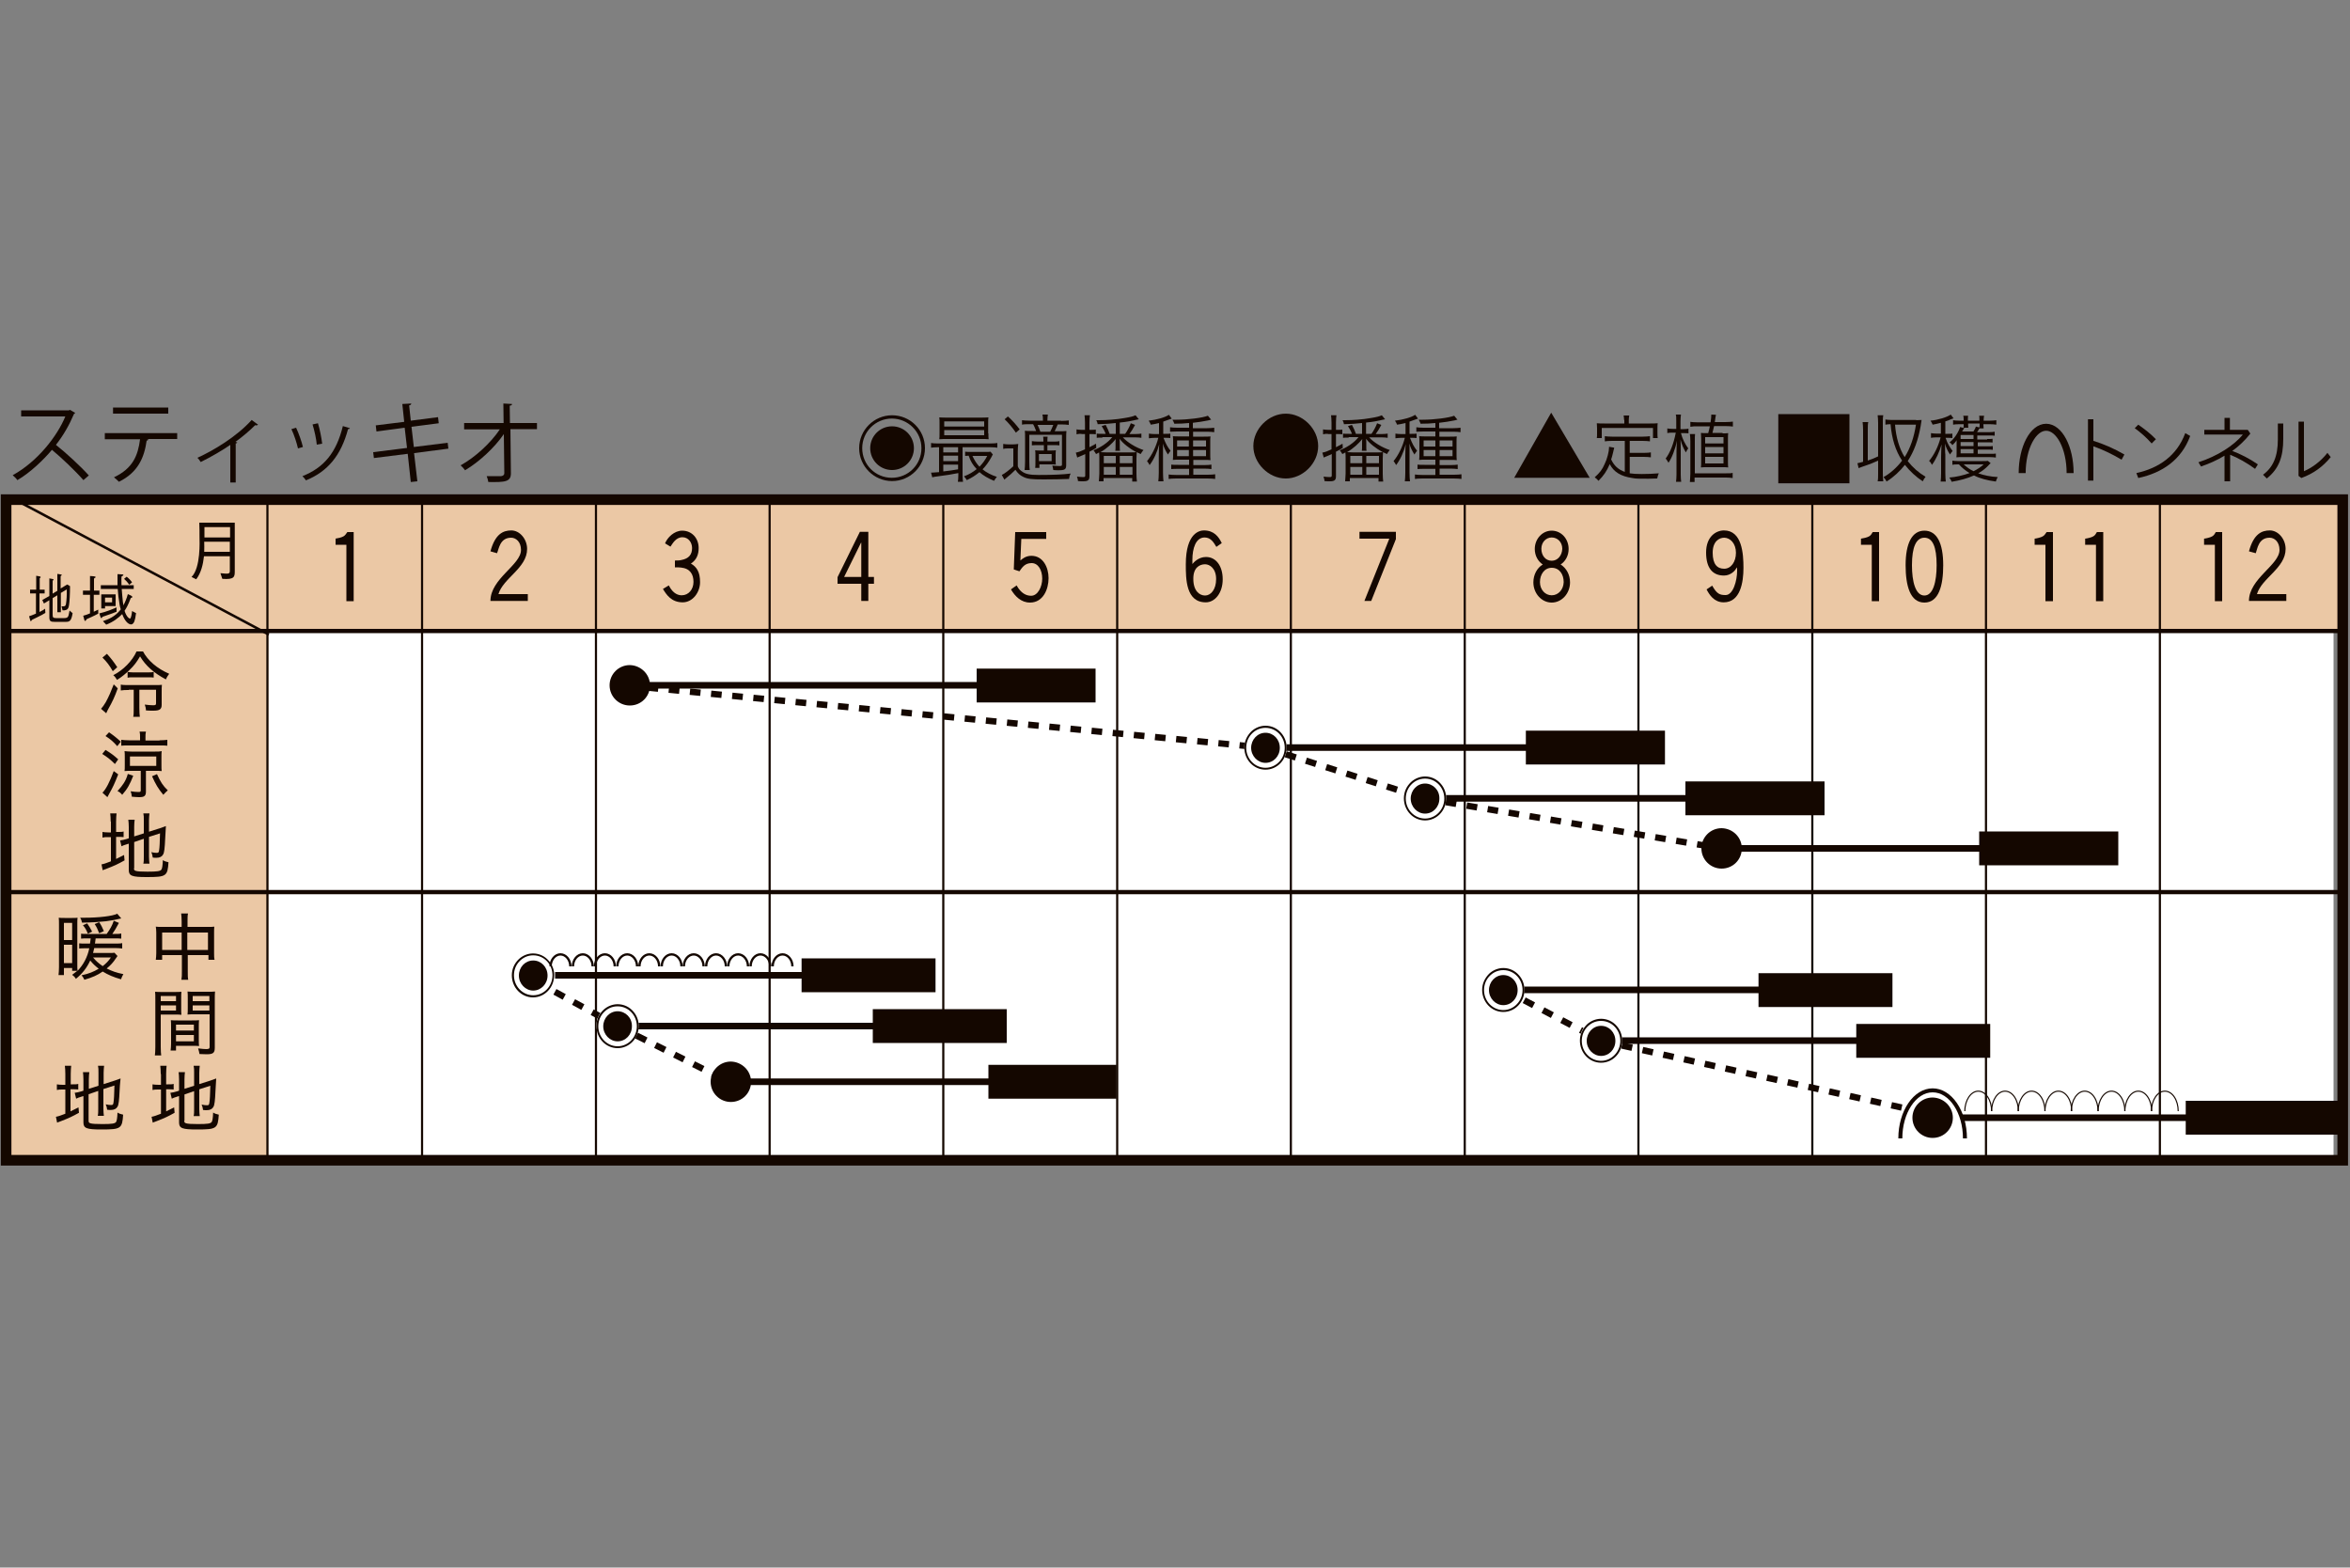 <?xml version="1.0" encoding="utf-8"?>
<!-- Generator: Adobe Illustrator 25.2.3, SVG Export Plug-In . SVG Version: 6.00 Build 0)  -->
<svg version="1.1" id="cal" xmlns="http://www.w3.org/2000/svg" xmlns:xlink="http://www.w3.org/1999/xlink" x="0px" y="0px"
	 viewBox="0 0 1000 667" style="enable-background:new 0 0 1000 667;" xml:space="preserve">
<rect x="0" y="0" width="1000" height="667" fill="#808080" stroke="none"/>
<style type="text/css">
	.st0{fill:#140700;}
	.st1{fill:#FFFFFF;}
	.st2{fill:none;stroke:#140700;stroke-width:2.712;stroke-dasharray:4.519,4.519;}
	.st3{fill:#EBC8A5;}
	.st4{fill:none;stroke:#140700;stroke-width:1.808;}
	.st5{fill:none;stroke:#140700;stroke-width:0.915;}
	.st6{fill:none;stroke:#140700;stroke-width:1.08;}
	.st7{fill:none;stroke:#140700;stroke-width:2.974;}
	.st8{fill:none;stroke:#140700;stroke-width:0.469;}
	.st9{fill:none;stroke:#140700;stroke-width:4.519;stroke-miterlimit:10;}
	.st10{fill:none;stroke:#140700;stroke-width:0.98;}
</style>
<symbol  id="収穫" viewBox="-6.5 -2.3 17.4 4">
	<rect x="-6.5" y="-2.3" class="st0" width="17.4" height="4"/>
</symbol>
<symbol  id="定植" viewBox="-2.4 -2.2 5.1 4.4">
	<g>
		<path class="st0" d="M0.1,2.2l2.6-4.4h-5.1L0.1,2.2z"/>
	</g>
</symbol>
<symbol  id="播種" viewBox="-1.7 -1.7 3.4 3.4">
	<path class="st0" d="M1.7,0c0-0.9-0.8-1.7-1.7-1.7S-1.7-0.9-1.7,0c0,0.9,0.8,1.7,1.7,1.7S1.7,0.9,1.7,0z"/>
</symbol>
<g id="レイヤー_2_1_">
</g>
<g id="ガイド">
</g>
<g>
	<rect x="6.4" y="212.6" class="st1" width="986.6" height="281.1"/>
</g>
<line class="st2" x1="266.6" y1="291.7" x2="538.5" y2="318.2"/>
<line class="st2" x1="538.5" y1="318.2" x2="606.3" y2="339.8"/>
<line class="st2" x1="606.3" y1="339.8" x2="732.6" y2="361"/>
<line class="st2" x1="228.2" y1="417.7" x2="262.8" y2="436.6"/>
<line class="st2" x1="262.8" y1="436.6" x2="311" y2="460.8"/>
<line class="st2" x1="640.6" y1="421.4" x2="681.3" y2="442.9"/>
<line class="st2" x1="681.3" y1="442.9" x2="822.4" y2="474.2"/>
<rect x="2.6" y="212.6" class="st3" width="111.6" height="281.1"/>
<rect x="6.4" y="212.6" class="st3" width="988.7" height="56"/>
<line class="st4" x1="1.9" y1="268.5" x2="996.9" y2="268.5"/>
<line class="st5" x1="113.8" y1="212.6" x2="113.8" y2="493.6"/>
<line class="st5" x1="179.6" y1="212.6" x2="179.6" y2="493.6"/>
<line class="st5" x1="253.6" y1="212.6" x2="253.6" y2="493.6"/>
<line class="st5" x1="327.5" y1="212.6" x2="327.5" y2="493.6"/>
<line class="st5" x1="401.4" y1="212.6" x2="401.4" y2="493.7"/>
<line class="st5" x1="475.4" y1="212.6" x2="475.4" y2="493.6"/>
<line class="st5" x1="549.3" y1="212.6" x2="549.3" y2="493.6"/>
<line class="st5" x1="623.3" y1="212.6" x2="623.3" y2="493.6"/>
<line class="st5" x1="697.2" y1="212.6" x2="697.2" y2="493.6"/>
<line class="st5" x1="771.2" y1="212.6" x2="771.2" y2="493.6"/>
<line class="st5" x1="845.1" y1="212.6" x2="845.1" y2="493.6"/>
<line class="st5" x1="919.1" y1="212.6" x2="919.1" y2="493.6"/>
<path class="st0" d="M15.4,252.5h-2.6v-1.6h2.6V245c0,0,0.7,0.1,1.2,0.2c0.4,0.1,0.7,0.1,0.7,0.4c0,0.3-0.4,0.3-0.4,0.5v4.8H19v1.6
	h-2.2v7.9c1.1-0.5,1.9-1,2.4-1.4l0.1,1.8c-1.5,1-5.3,2.7-5.6,2.9c-0.3,0.2-0.3,0.5-0.5,0.6c-0.2,0.1-0.3-0.1-0.4-0.6
	c-0.2-0.5-0.4-1.5-0.4-1.5c0.5-0.1,1.7-0.6,2.9-1.1V252.5z M18.7,256.8l-0.7-1.5l3-1.7v-7.5c0,0,0.8,0.2,1.1,0.2
	c0.3,0.1,0.7,0.1,0.7,0.4c0,0.2-0.4,0.2-0.4,0.5v5.4l2-1.2v-7.2c0,0,0.9,0.1,1.3,0.2c0.4,0.1,0.6,0.1,0.6,0.3c0,0.2-0.5,0.2-0.5,0.6
	v5.1l2.8-1.7l1.2,0.7c0,3.3-0.2,6.7-0.4,7.9c-0.2,1-0.2,2.6-2.8,2.4l-0.4-1.7c1.1,0,1.7,0.2,1.9-1.2c0.2-1.4,0.4-3.5,0.3-6l-2.5,1.5
	v8.2h-1.5v-7.2l-2,1.2v6.9c0,1.2,0.1,1.6,1.4,1.6h3.6c1.9,0,1.7-1,2.2-3.2l1.3,1.1c-0.5,3-1.1,3.7-2.7,3.7h-5.1
	c-1.4,0-2.1-0.2-2.1-1.9v-7.3L18.7,256.8z"/>
<path class="st0" d="M47.7,254.3v2h-3v-2H47.7z M43.1,252.8v6.1h1.6v-1h4.5v-5H43.1z M56.2,260c-0.1,1-0.4,3.2-0.9,3.2
	c-0.4,0-1.5-0.8-2.3-3.3c1.7-2.5,2.3-4.7,2.6-5.3c0.2-0.4,0.7-0.2,0.7-0.5c0.1-0.3-0.3-0.5-0.6-0.7l-1.3-0.6
	c-0.5,1.9-1.2,3.5-1.9,4.8h0c0-0.4-0.1-1-0.2-1.4c-0.2-2-0.4-3.9-0.5-5.6h5.1v-1.6h-5.2c-0.1-2,0-3.4,0-3.5c0-0.4,0.8-0.5,0.8-0.8
	c0-0.3-0.3-0.3-0.7-0.3l-1.8-0.1c0,0.6,0,2.4,0,4.7h-7.1v1.6h7.2c0.1,2,0.4,4.4,0.8,6.7c0.1,0.7,0.3,1.4,0.5,2
	c-2.5,3.2-5.3,4.2-7.6,5l1.4,1.5c3.1-1.2,5.2-2.9,6.8-4.5c1.1,3,2.6,4.4,3.8,4.4c0.8,0,1.3-1,1.4-1.4c0.2-0.5,0.5-1.7,0.7-3.4
	L56.2,260z M40,246.4c0-0.6,0.7-0.5,0.7-0.8c0-0.3-0.4-0.3-0.9-0.4l-1.5-0.1v6.2h-3v1.8h3v7.9c-1,0.4-2,0.8-2.9,1
	c0.2,0.4,0.3,1.2,0.4,1.5c0.1,0.3,0.2,0.8,0.5,0.7c0.4-0.1,0.2-0.5,0.7-0.8c0.5-0.2,3.2-1.4,4.8-2.3v-1.7l-1.9,0.9v-7.2h2.4v-1.8H40
	V246.4z M49.5,258.5c-1.6,0.7-4.2,1.8-7.2,2.5l0.3,1.1c0.1,0.3,0.3,1,0.6,0.9c0.3-0.1,0.1-0.4,0.6-0.6c0.4-0.2,3.7-1.2,5.8-2.1
	V258.5z M52.8,246.3c0.9,0.8,1.6,1.6,2.2,2.5l1.2-1c-0.6-0.9-1.5-1.8-2.3-2.4L52.8,246.3z"/>
<path class="st0" d="M97.8,228.7H87v-4.4h10.9V228.7z M97.8,236.7v6.2c0,1.4-0.6,1.3-4,1l0.8,2.4c5.2,0.4,5.3-0.9,5.3-3.3v-20.6
	H84.8c0.1,1.1,0.1,5.2,0.1,6.5c0,1,0.6,12.7-3.4,16.6l2,1c2.1-2.8,2.9-6.3,3.3-9.8H97.8z M86.9,234.8c0.1-1.3,0-3,0-4.3h10.9v4.3
	H86.9z"/>
<line class="st6" x1="6.4" y1="212.6" x2="114.4" y2="270"/>
<path class="st0" d="M142.7,229.2c0.8-0.1,2.7-0.5,3.5-1c0.7-0.4,1.1-1.1,1.6-1.8h2.7v29.4h-3.1v-24h-4.6V229.2z"/>
<path class="st0" d="M208.7,234.6c2-7.4,5.4-8.9,8.9-8.9c3.5,0,6.7,3.6,6.7,7.9c0,8.1-10.2,12.4-12.2,19.2h12.5v2.9h-15.9
	c0-9.5,13-15.3,13-21.7c0-3.4-2.1-5.2-4.2-5.2c-4.8,0-5.2,4.8-6,6.6L208.7,234.6z"/>
<path class="st0" d="M283,231.2c1-2.5,3.9-5.4,7.3-5.4c4.1,0,7,3.2,7,7.4c0,2.6-0.8,5-3.3,6.6c2.4,1.4,3.9,3.5,3.9,7.9
	c0,4.3-3.1,8.6-7.4,8.6c-4.9,0-7-3.4-8.4-5.7l2.5-1.5c1.9,3.8,4.3,4.2,5.5,4.2c2.9,0,5-2.5,5-5.7c0-3.2-1.4-5.7-5.3-6.1
	c-0.8-0.1-1.6-0.1-2.6-0.1v-2.9c1,0,1.9,0,2.7-0.2c3.2-0.6,4.6-2.3,4.6-5.1c0-2.4-1.6-4.6-4.1-4.6c-2.8,0-4.2,2.7-5.1,4L283,231.2z"
	/>
<path class="st0" d="M359.2,245.5l7.2-14.6h0.1v14.6H359.2z M356.3,248.4h10.2v7.3h3v-7.3h2.4v-2.9h-2.4v-19.2h-3.6l-9.5,19.3V248.4
	z"/>
<path class="st0" d="M432,226.4h13.2v2.9h-10.6l-0.4,9.2c0.8-0.7,2.3-2,4.7-2c5,0,7.3,5,7.3,9.5c0,4.7-2.3,10.4-7.9,10.4
	c-3.8,0-6.4-2.7-8.1-5.6l2.4-1.7c1.9,3.4,4.1,4.4,6.2,4.4c2.8,0,4.7-3.8,4.7-7.3c0-3.6-1.7-6.6-4.5-6.6c-2.9,0-4,1.8-5.2,3.5
	l-2.4-0.8L432,226.4z"/>
<path class="st0" d="M512.8,240.1c2,0,4.7,1.8,4.7,6.3c0,4.5-2.3,7-4.7,7c-2.4,0-5-2-5-7C507.7,241.6,510.4,240.1,512.8,240.1z
	 M519.9,231.1c-1.3-2.7-3.3-5.4-7.6-5.4c-1.6,0-7.7,0.8-7.7,14.4c0,6.2,0,16.2,8.5,16.2c3.9,0,7.2-4,7.2-9.8c0-5.6-2.8-9.5-7.1-9.5
	c-3.3,0-5.3,2.4-5.8,3v-1.8c0-4.8,1.4-9.5,5.2-9.5c2.7,0,3.9,2.2,5,4L519.9,231.1z"/>
<path class="st0" d="M594,229.4l-10.5,26.3h-2.9l10.6-26.5h-12.7v-2.9H594V229.4z"/>
<path class="st0" d="M660.3,253.3c-2.8,0-5-2.4-5-5.6c0-3.3,1.9-6.1,5-6.1c3.3,0,5.1,2.8,5.1,6.1
	C665.3,250.9,663.1,253.3,660.3,253.3z M660.3,225.8c-4,0-7.2,3.5-7.2,7.8c0,2.8,1.3,5.2,3.4,6.6c-2.4,1.4-4,4.3-4,7.6
	c0,4.7,3.5,8.6,7.8,8.6c4.3,0,7.8-3.9,7.8-8.6c0-3.3-1.6-6.1-4-7.6c2.1-1.4,3.4-3.8,3.4-6.6C667.5,229.2,664.3,225.8,660.3,225.8z
	 M660.3,238.6c-2.7,0-4.4-2.3-4.4-5.1c0-2.8,2-4.8,4.4-4.8c2.5,0,4.5,2,4.5,4.8C664.7,236.3,662.9,238.6,660.3,238.6z"/>
<path class="st0" d="M733.7,228.8c2.5,0,5,2.4,5,6.4c0,3.9-2.1,6.8-5,6.8c-2.9,0-4.9-1.8-4.9-6.8
	C728.8,230.3,731.6,228.8,733.7,228.8z M726.2,250.8c1.2,2.3,3.2,5.5,7.3,5.5c7.1,0,8.4-8.6,8.4-14.7c0-6-0.6-15.9-8.3-15.9
	c-3.3,0-7.6,2.5-7.6,9.4c0,6.9,3,9.8,7.6,9.8c2.8,0,4.8-2,5.4-3.4h0.1c0.1,0.4,0.1,0.9,0.1,1.4c0,4.2-1.7,10.3-4.9,10.3
	c-2.4,0-3.7-0.4-5.7-4L726.2,250.8z"/>
<path class="st0" d="M791.9,229.2c0.8-0.1,2.7-0.5,3.5-1c0.7-0.4,1.1-1.1,1.5-1.8h2.7v29.4h-3.1v-24h-4.6V229.2z"/>
<path class="st0" d="M818.9,228.8c3.5,0,5.2,3.9,5.2,11.7c0,7-1.5,12.9-5.2,12.9c-3.8,0-5.3-5.9-5.3-12.9
	C813.6,232.7,815.4,228.8,818.9,228.8z M818.9,225.8c-5.3,0-8,5.4-8,14.7c0,8.7,1.9,15.9,8,15.9c6.1,0,8-7.2,8-15.9
	C826.9,231.1,824.2,225.8,818.9,225.8z"/>
<path class="st0" d="M865.8,229.2c0.9-0.1,2.7-0.5,3.5-1c0.7-0.4,1.1-1.1,1.6-1.8h2.7v29.4h-3.2v-24h-4.6V229.2z"/>
<path class="st0" d="M887.3,229.2c0.9-0.1,2.7-0.5,3.5-1c0.7-0.4,1.1-1.1,1.5-1.8h2.7v29.4h-3.1v-24h-4.6V229.2z"/>
<path class="st0" d="M937.9,229.2c0.9-0.1,2.7-0.5,3.5-1c0.7-0.4,1.1-1.1,1.5-1.8h2.7v29.4h-3.1v-24h-4.6V229.2z"/>
<path class="st0" d="M957,234.6c2-7.4,5.4-8.9,8.9-8.9c3.5,0,6.7,3.6,6.7,7.9c0,8.1-10.2,12.4-12.2,19.2h12.5v2.9h-15.9
	c0-9.5,13-15.3,13-21.7c0-3.4-2.1-5.2-4.2-5.2c-4.8,0-5.2,4.8-5.9,6.6L957,234.6z"/>
<g>
	
		<use xlink:href="#播種"  width="3.4" height="3.4" x="-1.7" y="-1.7" transform="matrix(8.114 0 0 -8.114 547.134 189.81)" style="overflow:visible;"/>
	<g>
		<path class="st0" d="M565.1,184.6c-0.9,0-1.3,0-2.1,0.2v-2.1c0.6,0.1,1.1,0.2,2.1,0.2h1.5v-3c0-1.4-0.1-2.4-0.2-3.2h2.3
			c-0.1,0.7-0.2,1.6-0.2,3.2v3h0.8c0.8,0,1.4,0,1.9-0.1v2c-0.6-0.1-1.1-0.1-1.9-0.1h-0.8v5.6c1.3-0.7,1.7-0.9,2.8-1.5l0.1,1.8
			c-1.2,0.7-1.8,1.1-2.9,1.6v10.4c0,1.7-0.6,2.2-2.7,2.2c-0.7,0-1.4,0-2.2-0.1c0-0.6-0.2-1.2-0.4-1.9c0.9,0.1,1.9,0.2,2.6,0.2
			c0.7,0,0.9-0.1,0.9-0.7v-9.1c-0.8,0.4-1.3,0.6-1.8,0.8c-0.9,0.4-1.1,0.4-1.6,0.7l-0.6-2.1c1.4-0.3,1.9-0.5,3.9-1.4v-6.5H565.1z
			 M573.9,186.2c-1.1,0-1.9,0-2.4,0.1v-1.8c0.5,0.1,1.3,0.1,2.4,0.1h1.4c-0.4-1.1-0.9-2-1.7-3.3l1.7-0.5c0.6,1.1,1.3,2.6,1.7,3.8
			h2.6v-4.6c-2.5,0.3-4.4,0.4-7.7,0.5c-0.1-0.7-0.3-1.1-0.6-1.7c0.5,0,0.9,0,1.1,0c3.4,0,7.4-0.3,10.8-0.9c2.5-0.4,3.7-0.7,4.8-1.2
			l1.4,1.7c-3.6,0.8-5,1.1-8.1,1.4v4.8h2.3c0.9-1.2,2-3.3,2.4-4.5l1.8,0.7c-1.1,2-1.4,2.5-2.4,3.9h2.4c1.2,0,2-0.1,2.7-0.2v1.8
			c-0.8-0.1-1.4-0.2-2.7-0.2h-5.2c2,2.2,5.5,4.3,8.8,5.4c-0.5,0.5-0.8,1-1.2,1.7c-0.8-0.4-1-0.5-1.7-0.8v0.2l0,0.2
			c0,0.8-0.1,1.5-0.1,2.3v6.5c0,1.3,0.1,2.5,0.2,3.3h-2v-1.5h-12.2v1.4h-2c0.1-0.9,0.1-1.9,0.2-3.3v-6.5c0-1,0-1.7-0.1-2.5
			c-0.5,0.3-0.6,0.4-1.3,0.7c-0.3-0.6-0.6-1-1.1-1.6c3.1-1.2,6.2-3.3,8-5.6H573.9z M585.8,192.5c1.2,0,2,0,2.6-0.1
			c-3.1-1.7-5.6-3.7-7.1-5.7c0.1,0.7,0.1,1.5,0.1,1.9v1.5c0,0.8,0,1.2,0.1,1.7h-2c0.1-0.5,0.1-0.9,0.1-1.7v-1.5c0-0.7,0-1.4,0.1-1.8
			c-1.5,1.9-3.9,4.1-6.5,5.6c0.5,0,1.8,0.1,2.5,0.1H585.8z M574.6,197.1h5.1V194h-5.1V197.1z M574.6,202h5.1v-3.3h-5.1V202z
			 M581.4,197.1h5.4V194h-5.4V197.1z M581.4,202h5.4v-3.3h-5.4V202z"/>
		<path class="st0" d="M598.1,180c-1.7,0.4-2.3,0.5-3.6,0.7c-0.3-0.7-0.5-1.2-0.9-1.7c3.5-0.4,7-1.4,8.6-2.5l1.2,1.6
			c-0.4,0.2-0.5,0.2-1.1,0.4c-1.1,0.4-1.9,0.7-2.5,0.9v5.2h0.9c1,0,1.6,0,2.1-0.1v1.9c-0.5-0.1-1.2-0.1-2.1-0.1H600
			c1,2.6,1.8,4,3,5.5c-0.7,0.9-0.7,1-1.1,1.6c-1-1.5-1.7-3-2.2-4.7c0.1,1.1,0.1,1.2,0.1,2.4c0,0.5,0,1,0,1.2c0,0.6,0,1,0,1.2v7.7
			c0,1.5,0.1,2.7,0.2,3.6h-2.2c0.1-1,0.2-2.1,0.2-3.6v-7.2c0-3.1,0.1-3.6,0.2-5c-0.9,3.4-2.3,6.5-4.1,8.9c-0.3-0.6-0.7-1.2-1.1-1.7
			c2-2.4,3.9-6.2,4.8-9.9h-1.5c-0.9,0-1.8,0.1-2.5,0.2v-2c0.6,0.1,1.6,0.2,2.5,0.2h1.8V180z M610.8,180c-1.8,0.2-4.1,0.3-6.3,0.3
			c-0.2-0.6-0.4-1.1-0.8-1.7c0.8,0,1.4,0,1.7,0c4.8,0,11.1-0.8,13.4-1.7l1.4,1.7l-0.2,0c0,0-0.4,0.1-1.1,0.3c-1.9,0.4-4.6,0.8-6.5,1
			v2.3h6c1.2,0,2.3-0.1,3.1-0.2v1.9c-0.8-0.1-1.7-0.2-2.9-0.2h-6.1v2.1h4.5c1.2,0,2.1,0,2.9-0.1c-0.1,0.7-0.1,1.1-0.1,2.6v4.5
			c0,1.6,0,2.3,0.1,3c-0.7-0.1-1.5-0.1-2.8-0.1h-4.5v2.2h4.6c1.5,0,2.5-0.1,3.1-0.2v1.9c-0.8-0.1-1.7-0.2-3.1-0.2h-4.6v2.6h6.1
			c1.4,0,2.6-0.1,3.2-0.2v2c-0.8-0.1-1.7-0.2-3.3-0.2h-13.3c-1.6,0-2.5,0.1-3.2,0.2v-1.9c0.6,0.1,1.8,0.2,3.2,0.2h5.5v-2.6h-4.6
			c-1.3,0-2.3,0-3,0.1v-1.9c0.7,0.1,1.6,0.1,3,0.1h4.6v-2.2h-4.1c-1.2,0-2.1,0-2.8,0.1c0.1-0.8,0.1-1.8,0.1-3v-4.5
			c0-1.2,0-2-0.1-2.6c0.8,0.1,1.6,0.1,2.9,0.1h4v-2.1h-5.1c-1.2,0-2.5,0.1-3,0.1v-1.9c0.7,0.1,1.8,0.2,3,0.2h5.1V180z M605.8,187.4
			v2.6h5v-2.6H605.8z M605.8,191.5v2.6h5v-2.6H605.8z M612.6,190h5.5v-2.6h-5.5V190z M612.6,194.1h5.5v-2.6h-5.5V194.1z"/>
	</g>
	<g>
		<path class="st0" d="M393.6,190.7c0,7.7-6.3,14-14,14s-14-6.3-14-14s6.3-14,14-14S393.6,182.9,393.6,190.7z M366.9,190.7
			c0,7,5.6,12.6,12.6,12.6c7,0,12.6-5.6,12.6-12.6c0-7-5.7-12.6-12.6-12.6C372.6,178.1,366.9,183.7,366.9,190.7z M388.9,190.7
			c0,5.2-4.2,9.3-9.3,9.3c-5.2,0-9.3-4.2-9.3-9.3c0-5.2,4.2-9.3,9.3-9.3C384.7,181.4,388.9,185.5,388.9,190.7z"/>
		<path class="st0" d="M399,190.3c-1.3,0-2,0.1-2.8,0.2v-2c0.6,0.1,1.5,0.2,2.8,0.2h22.5c1.4,0,2.2-0.1,2.9-0.2v2
			c-0.8-0.1-1.6-0.2-2.9-0.2h-11.9v11.8c0,1.4,0.1,2.3,0.2,2.9h-2.2c0.1-0.6,0.2-1.5,0.2-2.9v-0.8c-3.7,0.7-4.3,0.8-8.8,1.4
			c-0.9,0.1-1.5,0.2-2.3,0.4l-0.5-2c0.5,0,0.5,0,0.5,0c0.5,0,1.7-0.1,2.9-0.2v-10.6H399z M420.6,184.4c0,1.1,0,1.8,0.1,2.5
			c-0.7-0.1-1.8-0.1-3.3-0.1h-14.3c-1.4,0-2.5,0-3.4,0.1c0.1-0.6,0.1-1.5,0.1-2.5v-4.3c0-1,0-1.9-0.1-2.5c1,0.1,2.1,0.1,3.4,0.1
			h14.1c1.3,0,2.4,0,3.4-0.1c-0.1,0.6-0.1,1.3-0.1,2.5V184.4z M401.4,192.5h6.3v-2.2h-6.3V192.5z M401.4,196.2h6.3v-2.3h-6.3V196.2z
			 M401.4,200.6c2.5-0.3,4.1-0.5,6.3-0.9v-2h-6.3V200.6z M401.8,181.5h17v-2.2h-17V181.5z M401.8,185.2h17V183h-17V185.2z
			 M422.5,193.4c-0.2,0.3-0.3,0.4-0.5,0.9c-1.3,2.4-2.6,4.1-3.9,5.4c1.4,1.2,3.8,2.5,6.1,3.2c-0.3,0.3-0.9,1.2-1.2,1.7
			c-2.4-1-4.7-2.3-6.2-3.7c-1.9,1.5-3.1,2.3-5.4,3.4c-0.4-0.7-0.7-1.1-1.2-1.6c2.3-0.9,3.8-1.8,5.4-3.1c-1.6-1.7-2.6-3.3-3.4-5.7
			c-0.4,0-0.9,0.1-1.5,0.1v-1.8c0.7,0.1,1.5,0.1,2.6,0.1h5.8c1.5,0,1.9,0,2.4-0.1L422.5,193.4z M413.8,194c0.9,1.9,1.7,3.2,3,4.6
			c1.3-1.4,2.2-2.5,3.3-4.6H413.8z"/>
		<path class="st0" d="M427,188.9c0.7,0.1,1.2,0.2,2.4,0.2h1.5c0.8,0,1.7-0.1,2.4-0.2c-0.1,0.8-0.2,1.8-0.2,3.3v6.2
			c0.4,1,0.8,1.5,1.5,2c1.6,1.3,3.5,1.7,7.3,1.7c6.2,0,10.6-0.2,13.7-0.6c-0.5,1-0.5,1.3-0.7,2.3c-3.3,0.1-6.4,0.2-10.7,0.2
			c-5.3,0-7-0.2-8.8-1.1c-1.3-0.6-2.3-1.5-3.3-3c-1.5,1.5-2.3,2.2-3.8,3.4c0,0-0.3,0.3-0.7,0.6l-0.2,0.2l-1.1-2
			c1.1-0.5,3.3-2.2,4.9-3.7v-7.6h-2c-1.1,0-1.6,0-2.3,0.2V188.9z M428.9,177.2c2,1.8,3.4,3.4,5,5.5l-1.6,1.4
			c-1.5-2.2-3.1-4.1-4.8-5.7L428.9,177.2z M451.5,179.1c1.6,0,2.5-0.1,3.3-0.2v1.9c-0.9-0.1-1.7-0.2-3.2-0.2h-1.5
			c-0.3,0.8-0.9,2-1.3,2.9h1.7c1.6,0,2.4,0,3.3-0.1c-0.1,0.8-0.1,1.8-0.1,3.4v11c0,1.9-0.5,2.3-3.3,2.3c-0.5,0-1.2,0-2.2-0.1
			c-0.1-0.8-0.2-1.2-0.4-1.9c0.9,0.1,2,0.2,3,0.2s1.1-0.1,1.1-0.7v-12.6H438v11.4c0,2,0.1,3.1,0.2,3.6H436c0.1-0.8,0.2-2.1,0.2-3.6
			v-9.8c0-1.7,0-2.5-0.1-3.3c0.9,0.1,1.6,0.1,3.5,0.1h1.3c-0.3-0.9-0.9-2.3-1.3-2.9h-1.4c-1.6,0-2.5,0-3.3,0.2v-1.9
			c0.7,0.1,1.8,0.2,3.3,0.2h5.6c0-1.4,0-1.8-0.2-2.6h2.3c-0.1,0.8-0.2,1.2-0.2,2.6H451.5z M441.8,189.4c-0.9,0-1.9,0-2.7,0.1v-1.8
			c0.8,0.1,1.6,0.2,2.7,0.2h2.2c0-1,0-1.3-0.1-2.1h1.9c-0.1,0.7-0.1,1-0.1,2.1h2.4c1.2,0,1.9,0,2.7-0.2v1.8
			c-0.8-0.1-1.8-0.1-2.7-0.1h-2.4v2.3h1.1c1,0,1.9,0,2.5-0.1c-0.1,0.6-0.1,1.4-0.1,2.3v1.7c0,1.3,0,1.6,0.1,2.1
			c-0.5-0.1-1.4-0.1-2.2-0.1h-4.8v1.5h-1.8c0.1-0.5,0.1-1.3,0.1-2.3v-3c0-0.9,0-1.5-0.1-2.2c0.6,0.1,1.3,0.1,2.4,0.1h1.3v-2.3H441.8
			z M446.9,183.7c0.4-0.8,1-2,1.3-2.9h-6.7c0.4,0.8,0.9,1.9,1.2,2.9H446.9z M442.1,196.2h5.4v-3h-5.4V196.2z"/>
		<path class="st0" d="M460.2,184.6c-0.9,0-1.3,0-2.1,0.2v-2.1c0.6,0.1,1.1,0.2,2.1,0.2h1.5v-3c0-1.4-0.1-2.4-0.2-3.2h2.3
			c-0.1,0.7-0.2,1.6-0.2,3.2v3h0.8c0.8,0,1.4,0,1.9-0.1v2c-0.6-0.1-1.1-0.1-1.9-0.1h-0.8v5.6c1.3-0.7,1.7-0.9,2.8-1.5l0.1,1.8
			c-1.2,0.7-1.8,1.1-2.9,1.6v10.4c0,1.7-0.6,2.2-2.7,2.2c-0.7,0-1.4,0-2.2-0.1c0-0.6-0.2-1.2-0.4-1.9c0.9,0.1,1.9,0.2,2.6,0.2
			s0.9-0.1,0.9-0.7v-9.1c-0.8,0.4-1.3,0.6-1.8,0.8c-0.9,0.4-1.1,0.4-1.6,0.7l-0.6-2.1c1.4-0.3,1.9-0.5,3.9-1.4v-6.5H460.2z
			 M469.1,186.2c-1.1,0-1.9,0-2.4,0.1v-1.8c0.5,0.1,1.3,0.1,2.4,0.1h1.4c-0.4-1.1-0.9-2-1.7-3.3l1.7-0.5c0.6,1.1,1.3,2.6,1.7,3.8
			h2.6v-4.6c-2.5,0.3-4.4,0.4-7.7,0.5c-0.1-0.7-0.3-1.1-0.6-1.7c0.5,0,0.9,0,1.1,0c3.4,0,7.4-0.3,10.8-0.9c2.5-0.4,3.7-0.7,4.8-1.2
			l1.4,1.7c-3.6,0.8-5,1.1-8.1,1.4v4.8h2.3c0.9-1.2,2-3.3,2.4-4.5l1.8,0.7c-1.1,2-1.4,2.5-2.4,3.9h2.4c1.2,0,2-0.1,2.7-0.2v1.8
			c-0.8-0.1-1.4-0.2-2.7-0.2h-5.2c2,2.2,5.5,4.3,8.8,5.4c-0.5,0.5-0.8,1-1.2,1.7c-0.8-0.4-1-0.5-1.7-0.8v0.2l0,0.2
			c0,0.8-0.1,1.5-0.1,2.3v6.5c0,1.3,0.1,2.5,0.2,3.3h-2v-1.5h-12.2v1.4h-2c0.1-0.9,0.1-1.9,0.2-3.3v-6.5c0-1,0-1.7-0.1-2.5
			c-0.5,0.3-0.6,0.4-1.3,0.7c-0.3-0.6-0.6-1-1.1-1.6c3.1-1.2,6.2-3.3,8-5.6H469.1z M480.9,192.5c1.2,0,2,0,2.6-0.1
			c-3.1-1.7-5.6-3.7-7.1-5.7c0.1,0.7,0.1,1.5,0.1,1.9v1.5c0,0.8,0,1.2,0.1,1.7h-2c0.1-0.5,0.1-0.9,0.1-1.7v-1.5c0-0.7,0-1.4,0.1-1.8
			c-1.5,1.9-3.9,4.1-6.5,5.6c0.5,0,1.8,0.1,2.5,0.1H480.9z M469.7,197.1h5.1V194h-5.1V197.1z M469.7,202h5.1v-3.3h-5.1V202z
			 M476.5,197.1h5.4V194h-5.4V197.1z M476.5,202h5.4v-3.3h-5.4V202z"/>
		<path class="st0" d="M493.3,180c-1.7,0.4-2.3,0.5-3.6,0.7c-0.3-0.7-0.5-1.2-0.9-1.7c3.5-0.4,7-1.4,8.6-2.5l1.2,1.6
			c-0.4,0.2-0.5,0.2-1.1,0.4c-1.1,0.4-1.9,0.7-2.5,0.9v5.2h0.9c1,0,1.6,0,2.1-0.1v1.9c-0.5-0.1-1.2-0.1-2.1-0.1h-0.8
			c1,2.6,1.8,4,3,5.5c-0.7,0.9-0.7,1-1.1,1.6c-1-1.5-1.7-3-2.2-4.7c0.1,1.1,0.1,1.2,0.1,2.4c0,0.5,0,1,0,1.2c0,0.6,0,1,0,1.2v7.7
			c0,1.5,0.1,2.7,0.2,3.6h-2.2c0.1-1,0.2-2.1,0.2-3.6v-7.2c0-3.1,0.1-3.6,0.2-5c-0.9,3.4-2.3,6.5-4.1,8.9c-0.3-0.6-0.7-1.2-1.1-1.7
			c2-2.4,3.9-6.2,4.8-9.9h-1.5c-0.9,0-1.8,0.1-2.5,0.2v-2c0.6,0.1,1.6,0.2,2.5,0.2h1.8V180z M506,180c-1.8,0.2-4.1,0.3-6.3,0.3
			c-0.2-0.6-0.4-1.1-0.8-1.7c0.8,0,1.4,0,1.7,0c4.8,0,11.1-0.8,13.4-1.7l1.4,1.7l-0.2,0c0,0-0.4,0.1-1.1,0.3c-1.9,0.4-4.6,0.8-6.5,1
			v2.3h6c1.2,0,2.3-0.1,3.1-0.2v1.9c-0.8-0.1-1.7-0.2-2.9-0.2h-6.1v2.1h4.5c1.2,0,2.1,0,2.9-0.1c-0.1,0.7-0.1,1.1-0.1,2.6v4.5
			c0,1.6,0,2.3,0.1,3c-0.7-0.1-1.5-0.1-2.8-0.1h-4.5v2.2h4.6c1.5,0,2.5-0.1,3.1-0.2v1.9c-0.8-0.1-1.7-0.2-3.1-0.2h-4.6v2.6h6.1
			c1.4,0,2.6-0.1,3.2-0.2v2c-0.8-0.1-1.7-0.2-3.3-0.2h-13.3c-1.6,0-2.5,0.1-3.2,0.2v-1.9c0.6,0.1,1.8,0.2,3.2,0.2h5.5v-2.6h-4.6
			c-1.3,0-2.3,0-3,0.1v-1.9c0.7,0.1,1.6,0.1,3,0.1h4.6v-2.2h-4.1c-1.2,0-2.1,0-2.8,0.1c0.1-0.8,0.1-1.8,0.1-3v-4.5
			c0-1.2,0-2-0.1-2.6c0.8,0.1,1.6,0.1,2.9,0.1h4v-2.1h-5.1c-1.2,0-2.5,0.1-3,0.1v-1.9c0.7,0.1,1.8,0.2,3,0.2h5.1V180z M500.9,187.4
			v2.6h5v-2.6H500.9z M500.9,191.5v2.6h5v-2.6H500.9z M507.7,190h5.5v-2.6h-5.5V190z M507.7,194.1h5.5v-2.6h-5.5V194.1z"/>
	</g>
	
		<use xlink:href="#定植"  width="5.1" height="4.4" x="-2.4" y="-2.2" transform="matrix(6.296 0 0 -6.296 659.458 189.445)" style="overflow:visible;"/>
	<g>
		<path class="st0" d="M691.6,187.6H686c-1.4,0-2.3,0.1-3.1,0.2v-2.2c0.8,0.1,1.7,0.2,3.1,0.2H699c1.3,0,2.3-0.1,3.1-0.2v2.2
			c-0.7-0.1-1.8-0.2-3.1-0.2h-5.5v5.1h6c1.4,0,2.3-0.1,3-0.2v2.1c-0.9-0.1-1.7-0.2-3-0.2h-6v7c1.4,0.2,2.7,0.3,5.1,0.3
			c2.7,0,4.6-0.1,7.3-0.3c-0.4,0.7-0.5,1.4-0.7,2.2c-2.7,0.1-2.9,0.1-3.8,0.1c-4.6,0-5.2,0-6.8-0.3c-4.9-0.7-7.9-2.6-9.6-5.9
			c-1.3,3-2.6,4.9-4.8,7.1c-0.5-0.6-0.8-0.9-1.6-1.5c2.2-2,3.2-3.3,4.2-5.6c1.1-2.2,1.9-5.4,1.9-7.1c0-0.1,0-0.2,0-0.3l2.2,0.4
			c-0.1,0.3-0.1,0.4-0.1,0.5c0,0.1,0,0.2-0.1,0.3l-0.2,0.9c-0.3,1.4-0.7,2.7-0.9,3.3c1.2,2.6,3,4.3,5.8,5.3V187.6z M691.1,178.7
			c0-0.8-0.1-1.3-0.2-1.9h2.4c-0.1,0.6-0.2,1.2-0.2,1.9v1.5h9.1c1.1,0,2.2,0,3.2-0.1c-0.1,0.6-0.1,1.3-0.1,2.1v2
			c0,0.9,0,1.6,0.1,2.2h-2v-4.3h-21.8v4.3h-2.1c0.1-0.5,0.1-1.3,0.1-2.2v-2c0-0.7-0.1-1.6-0.1-2.1c0.9,0.1,2.1,0.1,3.2,0.1h8.5
			V178.7z"/>
		<path class="st0" d="M715.3,184.3c0.6,2.4,1.7,4.6,3.1,6.5c-0.4,0.5-0.7,1-1,1.7c-1-1.6-1.7-3.2-2.3-5.5c0.1,1.3,0.1,2.9,0.1,5
			v9.9c0,1.1,0.1,2.4,0.2,3.1h-2.2c0.1-0.8,0.2-1.8,0.2-3.1v-9.7c0-1.4,0.1-3.5,0.2-4.7c-0.7,3.6-2.2,7.4-3.6,9.4
			c-0.3-0.6-0.9-1.4-1.2-1.8c1.9-2.5,3.4-6.3,4.3-11H712c-1.1,0-1.8,0-2.5,0.2v-2c0.4,0.1,1.3,0.2,2.4,0.2h1.4v-3.3
			c0-1.4,0-2.2-0.2-2.8h2.2c-0.1,0.7-0.2,1.8-0.2,2.9v3.3h1.4c0.7,0,1.6-0.1,2-0.2v2c-0.7-0.1-1.1-0.1-2-0.1H715.3z M737.2,203.4
			c-0.7-0.1-1.6-0.2-2.7-0.2h-13.4v1.9h-2c0.1-0.9,0.1-1.9,0.2-3.5v-13.9c0-1.4-0.1-2.2-0.2-3h2.2c-0.1,0.7-0.1,1.4-0.1,2.9v13.8
			h13.4c1.3,0,2.1,0,2.7-0.2V203.4z M733,184.4c1.1,0,1.6,0,2.4-0.1c-0.1,0.7-0.1,1.4-0.1,2.4v9.8c0,1,0,1.8,0.1,2.4
			c-0.9-0.1-1.4-0.1-2.4-0.1h-6.8c-1,0-1.4,0-2.4,0.1c0.1-0.6,0.1-1.6,0.1-2.6v-9.7c0-0.9-0.1-1.8-0.1-2.4c0.5,0.1,1.3,0.1,2.3,0.1
			h0.8c0.4-1.5,0.5-1.9,0.7-2.9h-5.3c-1.3,0-1.9,0-3,0.2v-2.1c0.8,0.1,1.6,0.2,3,0.2h5.6c0.2-1.2,0.3-2.4,0.3-3c0,0,0-0.2,0-0.3
			l2,0.1c-0.1,0.4-0.3,1.4-0.5,3.1h4.4c1.4,0,2.3-0.1,3.3-0.2v2.1c-0.8-0.1-1.8-0.2-3.3-0.2h-4.7c-0.1,0.5-0.4,1.5-0.7,2.9H733z
			 M725.6,188.7h7.8v-2.7h-7.8V188.7z M725.6,192.9h7.8v-2.7h-7.8V192.9z M725.6,197.2h7.8v-2.8h-7.8V197.2z"/>
	</g>
	
		<use xlink:href="#収穫"  width="17.4" height="4" x="-6.5" y="-2.3" transform="matrix(1.74 0 0 -7.361 768.028 188.731)" style="overflow:visible;"/>
	<g>
		<path class="st0" d="M794.7,196c2-0.7,3.1-1.1,4.5-1.8V180c0-1.3-0.1-2.4-0.2-3.3h2.4c-0.2,1-0.2,2-0.2,3.3v21.5
			c0,1.2,0.1,2.3,0.2,3.3H799c0.2-0.9,0.2-2,0.2-3.3V196c-2.4,1.1-3.7,1.6-7,2.7c-0.6,0.2-0.6,0.2-1.3,0.5l-0.5-2.1
			c1.1-0.2,1.6-0.4,2.4-0.6v-13.6c0-1.3-0.1-2.4-0.2-3.3h2.4c-0.2,0.9-0.2,2-0.2,3.3V196z M815.4,178.8c0.9,0,1.8-0.1,2.3-0.1
			c-0.1,0.7-0.2,1.3-0.4,2.6c-1.1,6.1-2.8,10.7-5.5,14.9c2.2,2.8,4.5,4.8,7.6,6.7c-0.5,0.6-0.8,1-1.2,1.9c-2.8-1.8-5.5-4.3-7.6-7
			c-2.1,2.7-4.8,5.2-7.8,7.1c-0.3-0.6-0.6-1.1-1.3-1.9c2.8-1.5,5.7-4.1,7.9-7c-2.8-4.2-4.4-9.4-4.9-15.5c-0.8,0-1.7,0.1-2.2,0.2
			v-2.2c0.8,0.1,1.5,0.2,2.7,0.2H815.4z M806.4,180.7c0.4,5.3,1.8,10.2,4.1,13.8c2.4-3.8,4-8.5,4.8-13.8H806.4z"/>
		<path class="st0" d="M825.9,179.9c-1.1,0.3-1.9,0.5-3.5,0.8c-0.2-0.5-0.5-1.1-0.9-1.7c3.2-0.3,7.1-1.5,8.6-2.6l1.2,1.6
			c-0.4,0.1-0.4,0.2-1.1,0.4c-0.8,0.4-1.7,0.7-2.4,0.9v5.3h0.9c0.9,0,1.6,0,2.1-0.1v1.9c-0.5-0.1-1.2-0.1-2.1-0.1h-0.8l0.1,0.3
			l0.1,0.2c0.5,1.7,1.7,3.7,2.8,5.1c-0.5,0.5-0.7,0.9-1.1,1.5c-1-1.5-1.7-3-2.2-4.7c0.1,1.1,0.1,1.4,0.1,2.5c0,1.2,0,1.4,0.1,2.2
			v7.9c0,1.7,0.1,2.8,0.2,3.6h-2.2c0.1-0.7,0.2-2,0.2-3.6v-7c0-1.6,0.1-3.6,0.2-5.2c-0.9,3.2-2.5,6.6-4.1,8.7
			c-0.4-0.9-0.6-1.1-1.2-1.7c2.1-2.5,3.9-6.1,4.9-10H824c-1,0-1.7,0.1-2.3,0.2v-2c0.6,0.1,1.4,0.2,2.3,0.2h1.9V179.9z M847.1,197.1
			c-0.4,0.3-0.7,0.6-1.1,1.1c-1.3,1.3-2.6,2.3-4.2,3.2c2.6,0.9,5.1,1.4,8.3,1.6c-0.4,0.7-0.6,1.2-0.8,1.9c-3.7-0.5-6.8-1.3-9.3-2.6
			c-2.9,1.3-5.9,2.1-9.5,2.7c-0.2-0.6-0.6-1.2-1-1.8c2.8-0.2,6.2-1,8.6-1.9c-1.8-1.1-3.4-2.4-4.5-3.7h-0.2c-1.2,0-1.9,0-2.6,0.2
			v-1.8c0.6,0.1,1.4,0.2,2.6,0.2h10.1c1.3,0,1.9,0,2.4-0.1L847.1,197.1z M845.6,186.8c1.1,0,1.8,0,2.3-0.1v1.6
			c-0.6-0.1-1.3-0.1-2.3-0.1h-4v1.7h4c1.2,0,1.9,0,2.4-0.1v1.6c-0.5-0.1-1.3-0.1-2.4-0.1h-4v1.8h5.1c1.3,0,2.2,0,2.6-0.1v1.7
			c-0.6-0.1-1.6-0.2-2.7-0.2H835c-0.9,0-1.8,0-2.5,0.1c0.1-0.5,0.1-1.3,0.1-2.4v-3.6c0-0.3,0-1,0-1.3c-0.4,0.7-1.1,1.5-1.8,2.1
			c-0.4-0.6-0.6-0.8-1.2-1.2c1.9-1.3,3.7-4.1,4.5-6.5l1.4,0.4c0.1-0.4,0.1-0.6,0.1-1.4v-0.2h-1.9c-1.2,0-2.1,0.1-2.6,0.2v-1.9
			c0.4,0.1,1.5,0.2,2.6,0.2h1.9v-0.3c0-0.7,0-1.4-0.2-1.8h2.1c-0.1,0.5-0.1,1-0.1,1.8v0.3h4.9v-0.3c0-0.8,0-1.3-0.1-1.8h2.1
			c-0.1,0.5-0.2,1.1-0.2,1.8v0.3h2.7c1.1,0,2.1-0.1,2.7-0.2v1.9c-0.7-0.1-1.6-0.2-2.8-0.2h-2.7v0.3c0,0.5,0.1,1.1,0.1,1.5h-1.8
			c-0.3,0.5-0.6,1.1-1,1.6h5c1,0,2-0.1,2.5-0.2v1.7c-0.5-0.1-1.1-0.1-2.5-0.1h-4.9v1.7H845.6z M839.8,186.8v-1.7h-5.5v1.7H839.8z
			 M834.3,189.8h5.5v-1.7h-5.5V189.8z M834.3,191.1v1.8h5.5v-1.8H834.3z M839.7,183.7c0.5-0.8,0.9-1.5,1.1-2.2l1.5,0.4
			c0.1-0.5,0.1-0.6,0.1-1.4v-0.3h-4.9v0.2c0,0.6,0,1.1,0.1,1.6h-1.7c-0.1,0.2-0.2,0.3-0.2,0.3l-0.2,0.4c0,0-0.2,0.3-0.3,0.5
			l-0.3,0.4H839.7z M835.6,197.6c1.2,1.1,2.7,2.2,4.2,2.9c1.6-0.8,3.2-1.8,4.3-2.9H835.6z"/>
	</g>
	<g>
		<path class="st0" d="M890.8,187.6c4.1,1.2,8.9,3.3,13.2,5.8l-1.2,2.2c-4-2.4-8.3-4.4-12-5.7v14.6h-2.3v-26.1h2.3V187.6z"/>
		<path class="st0" d="M909.9,180.7c2.7,1.9,5.2,3.8,7.5,6.2l-1.8,1.8c-2.3-2.6-4.6-4.6-7.2-6.5L909.9,180.7z M909.1,201.3
			c9.5-2.1,17.2-7.3,20.8-17l2.1,1.2c-3.7,10.1-11.8,15.7-22.1,17.9L909.1,201.3z"/>
		<path class="st0" d="M948.8,204.8h-2.2v-10.9c-3.1,1.9-6.5,3.4-10,4.6l-1.1-1.8c8-2.6,15.1-7.1,18.9-11.8h-16.4v-2h8.6v-5.1h2.3
			v5.1h7.6l1.1,1.6c-2.2,2.8-4.8,5.3-7.7,7.4c3.4,1.2,7.6,3.4,10.9,5.7l-1.2,1.9c-3.4-2.5-7.3-4.7-10.6-6V204.8z"/>
		<path class="st0" d="M971.6,180.2v6.5c0,7.8-1.9,12.8-7,16.9L963,202c4.3-3.2,6.3-7.8,6.3-15v-6.8H971.6z M980.4,179.3v21.2
			c3.3-1.4,7-4,10-7.8l1.4,1.8c-3.3,4-7.1,6.9-12.5,8.9l-1.2-0.9v-23.1H980.4z"/>
	</g>
	<path class="st7" d="M860.5,201.3c0-10.8,4.6-19.5,10.2-19.5c5.6,0,10.2,8.7,10.2,19.5"/>
</g>
<line class="st4" x1="2" y1="379.6" x2="995.9" y2="379.6"/>
<g>
	<rect x="738" y="359.6" class="st0" width="160.8" height="2.8"/>
</g>
<g>
	<path class="st0" d="M741.2,361c0,4.8-3.8,8.6-8.6,8.6c-4.7,0-8.6-3.8-8.6-8.6c0-4.7,3.8-8.6,8.6-8.6
		C737.4,352.5,741.2,356.3,741.2,361z"/>
</g>
<g>
	<g>
		<line class="st0" x1="842.2" y1="361" x2="901.4" y2="361"/>
		<rect x="842.2" y="353.8" class="st0" width="59.2" height="14.4"/>
	</g>
</g>
<g>
	<rect x="273.4" y="290.2" class="st0" width="184.7" height="2.8"/>
</g>
<g>
	<path class="st0" d="M276.6,291.6c0,4.8-3.8,8.6-8.6,8.6c-4.7,0-8.6-3.8-8.6-8.6c0-4.7,3.8-8.6,8.6-8.6
		C272.7,283.1,276.6,286.9,276.6,291.6z"/>
</g>
<g>
	<g>
		<line class="st0" x1="415.6" y1="291.7" x2="466.2" y2="291.7"/>
		<rect x="415.6" y="284.5" class="st0" width="50.6" height="14.4"/>
	</g>
</g>
<g>
	<rect x="542.2" y="316.7" class="st0" width="150.8" height="2.8"/>
</g>
<path class="st1" d="M547.5,317.8c0,5-4,9-9,9c-5,0-9-4-9-9c0-5,4-9,9-9C543.5,308.8,547.5,312.8,547.5,317.8z"/>
<g>
	<g>
		<path class="st0" d="M538.5,311.8c-3.4,0-6.1,2.9-6.1,6.4c0,3.5,2.8,6.4,6.1,6.4c3.4,0,6.1-2.8,6.1-6.4
			C544.6,314.6,541.9,311.8,538.5,311.8z M545.2,311.9c-1.7-2-4.1-3.1-6.7-3.1c-2.2,0-4.4,0.9-6,2.4c-1.9,1.9-3,4.2-3,6.9
			c0,5.2,4,9.4,9,9.4c5,0,9-4.2,9-9.4C547.5,315.8,546.7,313.6,545.2,311.9z M538.5,326.7c-4.5,0-8.2-3.8-8.2-8.5
			c0-2.1,0.7-4.1,2.1-5.7c1.6-1.8,3.7-2.8,6.1-2.8c4.6,0,8.2,3.8,8.2,8.5S543,326.7,538.5,326.7z"/>
	</g>
</g>
<g>
	<g>
		<line class="st0" x1="649.3" y1="318.2" x2="708.5" y2="318.2"/>
		<rect x="649.3" y="310.9" class="st0" width="59.2" height="14.4"/>
	</g>
</g>
<g>
	<rect x="643.4" y="419.8" class="st0" width="150.8" height="2.8"/>
</g>
<path class="st1" d="M648.7,420.9c0,5-4,9-9,9c-5,0-9-4-9-9c0-5,4-9,9-9C644.7,411.9,648.7,415.9,648.7,420.9z"/>
<g>
	<g>
		<path class="st0" d="M639.7,414.9c-3.4,0-6.1,2.9-6.1,6.4c0,3.5,2.8,6.4,6.1,6.4c3.4,0,6.1-2.8,6.1-6.4S643.1,414.9,639.7,414.9z
			 M646.4,415c-1.7-2-4.1-3.1-6.7-3.1c-2.2,0-4.4,0.9-6,2.4c-1.9,1.9-3,4.3-3,6.9c0,5.2,4,9.4,9,9.4c5,0,9-4.2,9-9.4
			C648.7,418.9,647.9,416.7,646.4,415z M639.7,429.8c-4.5,0-8.2-3.8-8.2-8.5c0-2.1,0.7-4.1,2.1-5.7c1.6-1.8,3.7-2.8,6.1-2.8
			c4.6,0,8.2,3.8,8.2,8.5C647.9,425.9,644.2,429.8,639.7,429.8z"/>
	</g>
</g>
<g>
	<g>
		<line class="st0" x1="748.3" y1="421.3" x2="805.3" y2="421.3"/>
		<rect x="748.3" y="414.1" class="st0" width="57" height="14.4"/>
	</g>
</g>
<g>
	<rect x="673.7" y="441.4" class="st0" width="150.8" height="2.8"/>
</g>
<path class="st1" d="M690.3,442.5c0,5-4,9-9,9c-5,0-9-4-9-9c0-5,4-9,9-9C686.3,433.5,690.3,437.5,690.3,442.5z"/>
<g>
	<g>
		<path class="st0" d="M681.3,436.5c-3.4,0-6.1,2.9-6.1,6.4c0,3.5,2.8,6.4,6.1,6.4c3.4,0,6.1-2.8,6.1-6.4S684.7,436.5,681.3,436.5z
			 M688,436.6c-1.7-2-4.1-3.1-6.7-3.1c-2.2,0-4.4,0.9-6,2.4c-1.9,1.9-3,4.3-3,6.9c0,5.2,4,9.4,9,9.4c5,0,9-4.2,9-9.4
			C690.3,440.5,689.5,438.3,688,436.6z M681.3,451.4c-4.5,0-8.2-3.8-8.2-8.5c0-2.1,0.7-4.1,2.1-5.7c1.6-1.8,3.7-2.8,6.1-2.8
			c4.6,0,8.2,3.8,8.2,8.5C689.5,447.5,685.8,451.4,681.3,451.4z"/>
	</g>
</g>
<g>
	<rect x="826.4" y="474.2" class="st0" width="153.2" height="2.8"/>
</g>
<path class="st1" d="M836.1,484.4c0-11.3-6.1-20.5-13.7-20.5c-7.6,0-13.8,9.2-13.8,20.5"/>
<path class="st0" d="M837,484.4h-1.7c0-10.8-5.8-19.6-12.9-19.6c-7.1,0-12.9,8.8-12.9,19.6h-1.7c0-11.7,6.5-21.3,14.6-21.3
	C830.4,463.1,837,472.6,837,484.4z"/>
<g>
	<path class="st0" d="M831,475.6c0,4.7-3.8,8.6-8.6,8.6c-4.7,0-8.6-3.8-8.6-8.6c0-4.7,3.8-8.6,8.6-8.6
		C827.1,467.1,831,470.9,831,475.6z"/>
</g>
<g>
	<g>
		<line class="st0" x1="930.1" y1="475.6" x2="995.1" y2="475.6"/>
		<rect x="930.1" y="468.4" class="st0" width="65" height="14.4"/>
	</g>
</g>
<path class="st8" d="M847.5,472.8c0-4.7-2.5-8.5-5.7-8.5c-3.1,0-5.7,3.8-5.7,8.5"/>
<path class="st8" d="M858.9,472.8c0-4.7-2.5-8.5-5.7-8.5c-3.1,0-5.7,3.8-5.7,8.5"/>
<path class="st8" d="M870.2,472.8c0-4.7-2.5-8.5-5.7-8.5c-3.1,0-5.7,3.8-5.7,8.5"/>
<path class="st8" d="M881.6,472.8c0-4.7-2.5-8.5-5.7-8.5c-3.1,0-5.7,3.8-5.7,8.5"/>
<path class="st8" d="M892.8,472.8c0-4.7-2.5-8.5-5.7-8.5c-3.1,0-5.7,3.8-5.7,8.5"/>
<path class="st8" d="M904.2,472.8c0-4.7-2.5-8.5-5.7-8.5c-3.1,0-5.7,3.8-5.7,8.5"/>
<path class="st8" d="M915.6,472.8c0-4.7-2.5-8.5-5.7-8.5c-3.1,0-5.7,3.8-5.7,8.5"/>
<path class="st8" d="M926.9,472.8c0-4.7-2.5-8.5-5.7-8.5c-3.1,0-5.7,3.8-5.7,8.5"/>
<g>
	<g>
		<line class="st0" x1="789.9" y1="442.9" x2="846.9" y2="442.9"/>
		<rect x="789.9" y="435.7" class="st0" width="57" height="14.4"/>
	</g>
</g>
<g>
	<rect x="236.2" y="413.6" class="st0" width="150.8" height="2.8"/>
</g>
<path class="st1" d="M235.9,414.7c0,5-4,9-9,9c-5,0-9-4-9-9c0-5,4-9,9-9C231.8,405.7,235.9,409.7,235.9,414.7z"/>
<g>
	<g>
		<path class="st0" d="M226.9,408.7c-3.4,0-6.1,2.8-6.1,6.4c0,3.5,2.8,6.4,6.1,6.4s6.1-2.8,6.1-6.4
			C233,411.5,230.3,408.7,226.9,408.7z M233.5,408.8c-1.7-2-4.1-3.1-6.7-3.1c-2.2,0-4.4,0.9-6,2.4c-2,1.9-3,4.3-3,6.9
			c0,5.2,4,9.4,9,9.4c5,0,9-4.2,9-9.4C235.9,412.7,235,410.5,233.5,408.8z M226.9,423.5c-4.5,0-8.2-3.8-8.2-8.5
			c0-2.1,0.7-4.1,2.1-5.7c1.6-1.8,3.7-2.8,6.1-2.8c4.6,0,8.2,3.8,8.2,8.5C235.1,419.7,231.4,423.5,226.9,423.5z"/>
	</g>
</g>
<g>
	<g>
		<line class="st0" x1="341.1" y1="415.1" x2="398.1" y2="415.1"/>
		<rect x="341.1" y="407.8" class="st0" width="57" height="14.4"/>
	</g>
</g>
<g>
	<rect x="266.6" y="435.2" class="st0" width="150.8" height="2.8"/>
</g>
<path class="st1" d="M271.8,436.3c0,5-4,9-9,9c-5,0-9-4-9-9c0-5,4-9,9-9C267.8,427.3,271.8,431.3,271.8,436.3z"/>
<g>
	<g>
		<path class="st0" d="M262.8,430.3c-3.4,0-6.1,2.9-6.1,6.4c0,3.5,2.8,6.4,6.1,6.4c3.4,0,6.1-2.8,6.1-6.4
			C269,433.1,266.2,430.3,262.8,430.3z M269.5,430.4c-1.7-2-4.1-3.1-6.7-3.1c-2.2,0-4.4,0.9-6,2.4c-2,1.9-3,4.2-3,6.9
			c0,5.2,4,9.4,9,9.4c5,0,9-4.2,9-9.4C271.8,434.3,271,432.1,269.5,430.4z M262.8,445.2c-4.5,0-8.2-3.8-8.2-8.5
			c0-2.1,0.7-4.1,2.1-5.7c1.6-1.8,3.7-2.8,6.1-2.8c4.6,0,8.2,3.8,8.2,8.5C271,441.3,267.4,445.2,262.8,445.2z"/>
	</g>
</g>
<g>
	<g>
		<line class="st0" x1="371.4" y1="436.6" x2="428.4" y2="436.6"/>
		<rect x="371.4" y="429.4" class="st0" width="57" height="14.4"/>
	</g>
</g>
<g>
	<rect x="610.2" y="338.3" class="st0" width="150.8" height="2.8"/>
</g>
<path class="st1" d="M615.4,339.4c0,5-4,9-9,9c-5,0-9-4-9-9c0-5,4-9,9-9C611.4,330.4,615.4,334.4,615.4,339.4z"/>
<g>
	<g>
		<path class="st0" d="M606.4,333.4c-3.4,0-6.1,2.9-6.1,6.4c0,3.5,2.8,6.4,6.1,6.4c3.4,0,6.1-2.8,6.1-6.4
			C612.6,336.2,609.8,333.4,606.4,333.4z M613.1,333.5c-1.7-2-4.1-3.1-6.7-3.1c-2.2,0-4.4,0.9-6,2.4c-1.9,1.8-3,4.2-3,6.9
			c0,5.2,4,9.4,9,9.4c5,0,9-4.2,9-9.4C615.4,337.4,614.6,335.2,613.1,333.5z M606.4,348.3c-4.5,0-8.2-3.8-8.2-8.5
			c0-2.1,0.7-4.1,2.1-5.7c1.6-1.8,3.7-2.8,6.1-2.8c4.6,0,8.2,3.8,8.2,8.5C614.6,344.4,611,348.3,606.4,348.3z"/>
	</g>
</g>
<g>
	<g>
		<line class="st0" x1="717.2" y1="339.8" x2="776.4" y2="339.8"/>
		<rect x="717.2" y="332.5" class="st0" width="59.2" height="14.4"/>
	</g>
</g>
<g>
	<rect x="316.4" y="458.9" class="st0" width="143.8" height="2.8"/>
</g>
<g>
	<path class="st0" d="M319.6,460.3c0,4.8-3.8,8.6-8.6,8.6c-4.7,0-8.6-3.8-8.6-8.6c0-4.7,3.8-8.6,8.6-8.6
		C315.7,451.8,319.6,455.6,319.6,460.3z"/>
</g>
<g>
	<g>
		<line class="st0" x1="420.6" y1="460.4" x2="475.1" y2="460.4"/>
		<rect x="420.6" y="453.1" class="st0" width="54.5" height="14.4"/>
	</g>
</g>
<g>
	<path class="st0" d="M77.3,392c0-1.5-0.1-2.3-0.2-3.3H80c-0.2,0.9-0.2,1.8-0.2,3.2v2.5h8.9c1.1,0,1.7,0,2.5-0.1
		c-0.1,0.8-0.1,1.5-0.1,2.6v8.7c0,1.1,0,1.9,0.2,2.8h-2.6v-2h-8.8v6.9c0,1.8,0,2.7,0.2,3.6h-2.9c0.2-1.1,0.2-1.9,0.2-3.6v-6.9H69v2
		h-2.7c0.1-0.9,0.2-1.8,0.2-2.8v-8.8c0-1-0.1-1.7-0.2-2.5c0.8,0.1,1.4,0.1,2.5,0.1h8.5V392z M69,396.8v7.4h8.3v-7.4H69z M88.5,404.2
		v-7.4h-8.8v7.4H88.5z"/>
	<path class="st0" d="M68.4,445.5c0,1.8,0.1,2.8,0.2,3.6h-2.7c0.1-0.9,0.2-1.8,0.2-3.6v-20.1c0-1.6,0-2.4-0.1-3.4
		c0.9,0.1,1.7,0.1,3.2,0.1H74c1.6,0,2.3,0,3.2-0.1c-0.1,0.9-0.1,1.7-0.1,2.9v4.1c0,1.3,0,2.1,0.1,2.8c-0.9-0.1-1.8-0.1-3.1-0.1h-5.7
		V445.5z M68.4,426h6.5v-2.2h-6.5V426z M68.4,430h6.5v-2.2h-6.5V430z M84.6,442.3c0,1.2,0,2,0.1,2.8c-1-0.1-1.8-0.1-3.1-0.1h-6.7v2
		h-2.3c0.1-0.9,0.2-1.7,0.2-2.9v-7.1c0-1.1,0-2-0.1-2.9c0.9,0.1,1.6,0.1,3,0.1h6c1.4,0,2.1,0,3-0.1c-0.1,0.9-0.1,1.7-0.1,2.9V442.3z
		 M74.9,438.5h7.6V436h-7.6V438.5z M74.9,443.1h7.6v-2.7h-7.6V443.1z M91.4,445.8c0,2.2-0.7,2.8-3.5,2.8c-0.7,0-2.4-0.1-3-0.1
		c-0.2-1-0.3-1.5-0.6-2.4c1.5,0.2,2.8,0.3,3.4,0.3c1.2,0,1.5-0.2,1.5-0.9v-13.9h-6.3c-1.2,0-2.3,0-3.1,0.1c0.1-0.9,0.1-1.7,0.1-2.8
		v-4.1c0-1.1,0-2-0.1-2.9c0.9,0.1,1.6,0.1,3.2,0.1h5.3c1.6,0,2.3,0,3.2-0.1c-0.1,1.2-0.1,2-0.1,3.4V445.8z M82,426h7.1v-2.2H82V426z
		 M82,430h7.1v-2.2H82V430z"/>
	<path class="st0" d="M68.4,457c0-1.5-0.1-2.6-0.2-3.5h2.7c-0.1,1-0.2,1.9-0.2,3.5v4.4h0.8c1.2,0,1.8,0,2.4-0.2v2.4
		c-0.8-0.1-1.4-0.1-2.4-0.1h-0.8v9.4c1.2-0.6,1.8-0.9,3.4-1.7l0.2,2.3c-3.1,1.7-3.9,2.1-8,3.7c-0.8,0.3-0.9,0.3-1.3,0.5l-0.5-2.5
		c1.1-0.2,1.9-0.5,4-1.3v-10.3h-1c-1.3,0-1.8,0-2.6,0.2v-2.4c0.7,0.1,1.3,0.2,2.6,0.2h1V457z M78.4,476.9c0,0.7,0.2,0.9,0.9,1.1
		c0.7,0.2,2.1,0.3,4.9,0.3c4.2,0,5.4-0.2,5.9-0.9c0.3-0.5,0.5-1.6,0.6-4c0.8,0.5,1.2,0.6,2.4,0.9c-0.4,5.9-0.9,6.3-9.2,6.3
		c-6.4,0-7.7-0.5-7.7-3v-11.2l-0.4,0.1c-1.9,0.6-1.9,0.6-2.7,1l-0.6-2.5c0.9-0.1,1.8-0.3,2.8-0.6l0.9-0.3v-4.7
		c0-1.4-0.1-2.3-0.2-3.2h2.7c-0.1,0.9-0.2,1.8-0.2,3.1v4l4.1-1.3v-5.6c0-1.3,0-2-0.2-2.9h2.6c-0.1,0.9-0.2,1.9-0.2,3v4.8l4.7-1.5
		c1-0.3,1.6-0.6,2.5-0.9c-0.2,3.1-0.2,3.1-0.3,5.2c-0.2,4.3-0.4,6.1-0.9,6.9c-0.5,0.9-1.4,1.4-2.9,1.4c-0.4,0-0.8,0-1.5-0.1
		c-0.1-0.9-0.3-1.6-0.6-2.3c0.8,0.2,1.6,0.3,2.3,0.3c0.7,0,0.9-0.2,1-1.1c0.2-1.1,0.3-3.3,0.4-7.2l-4.7,1.5v8.4c0,1.2,0.1,2.1,0.2,3
		h-2.6c0.2-0.9,0.2-1.7,0.2-3.1v-7.5l-4.1,1.4V476.9z"/>
	<path class="st0" d="M50,406.8c-0.2,0.3-0.2,0.3-0.7,1c-1.1,1.7-2.3,3-3.9,4.3c2.2,1.1,4.1,1.8,7.1,2.4c-0.5,0.9-0.7,1.3-1,2.2
		c-3.2-0.9-5.5-1.9-7.8-3.3c-2.3,1.6-4.4,2.5-7.8,3.5c-0.4-0.9-0.6-1.2-1.2-1.9c3.2-0.7,5.1-1.5,7.3-2.8c-1.5-1.2-2.5-2.1-3.6-3.5
		c-1.5,3.2-3.3,5.5-6.1,7.8c-0.5-0.8-0.9-1.2-1.6-1.7c1.1-0.8,1.4-1.1,2.2-1.7h-2.2v-1.2h-3.5v3h-2.3c0.1-1,0.2-1.9,0.2-3.4v-18
		c0-1.3,0-2.2-0.1-3c0.8,0.1,1.3,0.1,2.5,0.1h3.2c1.1,0,1.7,0,2.3-0.1c-0.1,0.7-0.1,1.6-0.1,2.6v17.3c0,1.3,0,2.1,0.1,2.7
		c2.5-2.6,4.2-5.8,5-9.6h-1.6c-1.2,0-1.8,0-2.7,0.1v-2.2c0.8,0.1,1.4,0.1,2.6,0.1h2c0.1-0.9,0.2-1.2,0.3-2.2h-1.6
		c-0.9,0-1.7,0-2.5,0.1v-2.1c0.7,0.1,1.5,0.1,2.5,0.1h8.4c1.5-2.1,2.4-3.7,3-5.6l2.2,0.9c-1.1,2.1-2,3.6-2.8,4.7H49
		c1.1,0,1.8,0,2.6-0.2v2.2c-0.7-0.1-1.8-0.1-2.7-0.1h-8.2c-0.1,1.1-0.2,1.4-0.3,2.2h8.4c1.6,0,2.5,0,3.2-0.2v2.3
		c-0.9-0.1-1.6-0.2-3.2-0.2h-8.7c-0.2,0.8-0.3,1.2-0.5,2.1h6.7c1.2,0,1.8,0,2.4-0.1L50,406.8z M27.2,400h3.5v-7.3h-3.5V400z
		 M27.2,409.8h3.5V402h-3.5V409.8z M51.6,390.8c-0.3,0.1-0.3,0.1-0.5,0.1c-1.6,0.4-3.6,0.8-6,1.1c-2.8,0.3-5.5,0.5-10.2,0.6
		c-0.2-0.9-0.3-1.3-0.8-2.1c0.9,0,1.5,0,1.9,0c6,0,12-0.7,13.9-1.7L51.6,390.8z M37.4,397.3c-0.7-1.6-1-2.3-2.1-3.6l1.8-0.8
		c0.9,1.3,1.3,2,2.1,3.5L37.4,397.3z M39.6,407.4c1.2,1.5,2.4,2.5,4.1,3.7c1.5-1.2,2.4-2.1,3.5-3.7H39.6z M42.2,397.1
		c-0.6-1.6-1-2.5-1.9-3.9l1.9-0.8c0.9,1.3,1.3,2.2,2,3.8L42.2,397.1z"/>
	<path class="st0" d="M27.8,457c0-1.5-0.1-2.6-0.2-3.5h2.7c-0.1,1-0.2,1.9-0.2,3.5v4.4h0.8c1.2,0,1.8,0,2.4-0.2v2.4
		c-0.8-0.1-1.4-0.1-2.4-0.1H30v9.4c1.2-0.6,1.8-0.9,3.4-1.7l0.2,2.3c-3.1,1.7-3.9,2.1-8,3.7c-0.8,0.3-0.9,0.3-1.3,0.5l-0.5-2.5
		c1.1-0.2,1.9-0.5,4-1.3v-10.3h-1c-1.3,0-1.8,0-2.6,0.2v-2.4c0.7,0.1,1.3,0.2,2.6,0.2h1V457z M37.7,476.9c0,0.7,0.2,0.9,0.9,1.1
		c0.7,0.2,2.1,0.3,4.9,0.3c4.2,0,5.4-0.2,5.9-0.9c0.3-0.5,0.5-1.6,0.6-4c0.8,0.5,1.2,0.6,2.4,0.9c-0.4,5.9-0.9,6.3-9.2,6.3
		c-6.4,0-7.7-0.5-7.7-3v-11.2l-0.4,0.1c-1.9,0.6-1.9,0.6-2.7,1l-0.6-2.5c0.9-0.1,1.8-0.3,2.8-0.6l0.9-0.3v-4.7
		c0-1.4-0.1-2.3-0.2-3.2h2.7c-0.1,0.9-0.2,1.8-0.2,3.1v4l4.1-1.3v-5.6c0-1.3,0-2-0.2-2.9h2.6c-0.1,0.9-0.2,1.9-0.2,3v4.8l4.7-1.5
		c1-0.3,1.6-0.6,2.5-0.9C51,462,51,462,50.9,464c-0.2,4.3-0.4,6.1-0.9,6.9c-0.5,0.9-1.4,1.4-2.9,1.4c-0.4,0-0.8,0-1.5-0.1
		c-0.1-0.9-0.3-1.6-0.6-2.3c0.8,0.2,1.6,0.3,2.3,0.3c0.7,0,0.9-0.2,1-1.1c0.2-1.1,0.3-3.3,0.4-7.2l-4.7,1.5v8.4c0,1.2,0.1,2.1,0.2,3
		h-2.6c0.2-0.9,0.2-1.7,0.2-3.1v-7.5l-4.1,1.4V476.9z"/>
</g>
<g>
	<path class="st0" d="M50.1,292.9c-1.3,3.6-2.1,5.4-4.3,9.3c-0.2,0.4-0.4,0.8-0.6,1.3l-2.2-1.9c0.8-0.9,1.2-1.5,2-2.8
		c1.4-2.6,2.2-4.5,3.4-7.6L50.1,292.9z M45.5,278.2c1.9,2.1,2.8,3.3,4.4,5.7l-1.9,1.7c-1.5-2.6-2.5-3.9-4.4-5.8L45.5,278.2z
		 M60.8,277.1c2.1,4,6.1,7.4,11.2,9.6c-0.6,0.8-1,1.4-1.4,2.4c-5.2-2.8-8.6-5.8-11-9.8c-1.5,2.5-2.5,3.9-4.6,5.9
		c-1.6,1.5-3.1,2.8-5.2,4.1c-0.6-1-0.9-1.4-1.6-2c4.3-2.2,8.1-6.1,9.9-10.1H60.8z M54.8,293.6c-1.5,0-2.3,0-3.4,0.2v-2.5
		c1,0.2,1.8,0.2,3.4,0.2h11c1.7,0,2.4,0,3.1-0.1c-0.1,0.8-0.1,1.6-0.1,3.1v5.4c0,1.9-0.9,2.5-3.5,2.5c-0.9,0-1.9,0-3.2-0.1
		c0-0.9-0.2-1.6-0.5-2.5c1.5,0.2,2.7,0.3,3.6,0.3c1,0,1.2-0.2,1.2-0.8v-5.8h-7.1v7.8c0,1.8,0.1,2.8,0.2,3.7h-2.8
		c0.2-0.9,0.2-2,0.2-3.7v-7.8H54.8z M54.3,285.9c0.7,0.1,1.2,0.2,2.2,0.2h6.7c1.1,0,1.5,0,2.2-0.2v2.4c-0.8-0.1-1.3-0.1-2.3-0.1
		h-6.5c-1,0-1.6,0-2.3,0.2V285.9z"/>
	<path class="st0" d="M44.9,319.1c2.3,1.4,3.4,2.2,5.4,4l-1.4,2c-2.1-2.1-3.2-2.9-5.4-4.3L44.9,319.1z M50.3,329.5
		c-1.7,4.3-2.2,5.3-3.8,8.2c-0.3,0.5-0.4,0.7-0.8,1.5l-2.1-1.9c1.5-1.5,3.1-4.6,4.8-9.2L50.3,329.5z M46.4,311.6
		c1.9,1.3,3.4,2.5,5,4l-1.5,1.9c-1.7-1.9-2.8-2.9-5-4.3L46.4,311.6z M56.7,330.1c-1.4,3.6-2.5,5.6-4.7,8.1c-0.7-0.8-1-1.1-2-1.6
		c1.3-1.4,1.9-2.2,2.7-3.4c0.8-1.3,1.2-2.2,1.7-3.9L56.7,330.1z M67.9,315c1.4,0,2.4-0.1,3.3-0.2v2.5c-0.7-0.1-1.8-0.1-3.3-0.1h-13
		c-1.5,0-2.5,0-3.3,0.1v-2.5c0.9,0.1,1.9,0.2,3.3,0.2h4.7v-1.3c0-1,0-1.6-0.2-2.4h2.7c-0.2,0.8-0.2,1.4-0.2,2.4v1.4H67.9z M56,328
		c-1.3,0-2.3,0-3,0.1c0.1-0.7,0.1-1.4,0.1-2.5v-3.4c0-1.1,0-1.8-0.1-2.6c0.9,0.1,1.7,0.2,2.9,0.2H66c1.3,0,2,0,2.8-0.2
		c-0.1,0.8-0.1,1.5-0.1,2.7v3.1c0,1.2,0,1.9,0.1,2.7c-0.7-0.1-1.6-0.1-2.9-0.1h-3.8v8.8c0,1.9-0.7,2.4-2.9,2.4c-0.8,0-2-0.1-3.1-0.2
		c-0.1-0.9-0.2-1.4-0.5-2.3c1.4,0.2,2.4,0.3,3.4,0.3c0.8,0,0.9-0.2,0.9-0.8V328H56z M55.3,325.9h11.2v-4H55.3V325.9z M66.8,329.4
		c1.5,3.3,2.5,4.9,4.6,6.9c-0.9,0.8-1,0.9-1.9,1.9c-2.1-2.5-3.3-4.5-4.8-7.9L66.8,329.4z"/>
	<path class="st0" d="M47.1,349.6c0-1.5-0.1-2.6-0.2-3.5h2.7c-0.1,1-0.2,1.9-0.2,3.5v4.4h0.8c1.2,0,1.8,0,2.4-0.2v2.4
		c-0.8-0.1-1.4-0.1-2.4-0.1h-0.8v9.4c1.2-0.6,1.8-0.9,3.4-1.7l0.2,2.3c-3.1,1.7-3.9,2.1-8,3.7c-0.8,0.3-0.9,0.3-1.3,0.5l-0.5-2.5
		c1.1-0.2,1.9-0.5,4-1.3v-10.3h-1c-1.3,0-1.8,0-2.6,0.2v-2.4c0.7,0.1,1.3,0.2,2.6,0.2h1V349.6z M57,369.5c0,0.7,0.2,0.9,0.9,1.1
		c0.7,0.2,2.1,0.3,4.9,0.3c4.2,0,5.4-0.2,5.9-0.9c0.3-0.5,0.5-1.6,0.6-4c0.8,0.5,1.2,0.6,2.4,0.9c-0.4,5.9-0.9,6.3-9.2,6.3
		c-6.4,0-7.7-0.5-7.7-3V359l-0.4,0.1c-1.9,0.6-1.9,0.6-2.7,1l-0.6-2.5c0.9-0.1,1.8-0.3,2.8-0.6l0.9-0.3V352c0-1.4-0.1-2.3-0.2-3.2
		h2.7c-0.1,0.9-0.2,1.8-0.2,3.1v4l4.1-1.3V349c0-1.3,0-2-0.2-2.9h2.6c-0.1,0.9-0.2,1.9-0.2,3v4.8l4.7-1.5c1-0.3,1.6-0.6,2.5-0.9
		c-0.2,3.1-0.2,3.1-0.3,5.2c-0.2,4.3-0.4,6.1-0.9,6.9c-0.5,0.9-1.4,1.4-2.9,1.4c-0.4,0-0.8,0-1.5-0.1c-0.1-0.9-0.3-1.6-0.6-2.3
		c0.8,0.2,1.6,0.3,2.3,0.3c0.7,0,0.9-0.2,1-1.1c0.2-1.1,0.3-3.3,0.4-7.2l-4.7,1.5v8.4c0,1.2,0.1,2.1,0.2,3h-2.6
		c0.2-0.9,0.2-1.7,0.2-3.1v-7.5l-4.1,1.4V369.5z"/>
</g>
<rect x="2.6" y="212.6" class="st9" width="994.3" height="281.1"/>
<g>
	<path class="st0" d="M32,175.7c-0.1,0.2-0.3,0.3-0.5,0.4c-2.1,4.9-4.5,9.1-7.7,13.2c4.2,3.3,10.4,9,14,13l-2.3,2
		c-3.4-3.9-9.5-9.7-13.4-12.9c-3.4,4.1-9.2,9.7-14.7,12.9c-0.4-0.6-1.3-1.5-2-2.1c10.6-5.8,19-16.7,22.4-25H9v-2.6h20.3l0.5-0.2
		L32,175.7z"/>
	<path class="st0" d="M75.4,186.8H62.5l0.7,0.2c-0.1,0.2-0.3,0.4-0.8,0.5c-1,7.1-3.6,13.5-11.8,17.5c-0.5-0.5-1.4-1.4-2.1-1.9
		c8-3.8,10.2-9.2,11.1-16.2H44.6v-2.6h30.8V186.8z M71.6,176H48.1v-2.6h23.5V176z"/>
	<path class="st0" d="M109.8,180.7c-0.2,0.2-0.4,0.3-0.7,0.3c-0.2,0-0.3,0-0.5-0.1c-2.4,2.4-5.6,5.1-8.4,7.1
		c0.5,0.2,0.7,0.3,0.8,0.3c-0.1,0.2-0.3,0.3-0.7,0.4v16.6H98v-16c-3.3,2.3-8.5,5.3-12.6,7.3c-0.3-0.5-0.9-1.4-1.4-1.8
		c6.6-3,16.5-8.8,23.1-16.1L109.8,180.7z"/>
	<path class="st0" d="M126,182c1.1,2.3,2.4,6,2.9,8.2l-2.1,0.6c-0.5-2.2-1.6-5.7-2.8-8.2L126,182z M148.9,182.2
		c-0.1,0.3-0.5,0.4-0.8,0.4c-3,11.2-8.6,18-17.9,21.8c-0.3-0.5-1-1.3-1.5-1.8c9.1-3.6,14.4-9.9,17.2-21.3L148.9,182.2z M135.3,180.1
		c0.8,2.6,1.5,6.2,1.8,8.7l-2.3,0.4c-0.2-2.4-1-6-1.8-8.6L135.3,180.1z"/>
	<path class="st0" d="M176.2,192.8l1.4,12l-2.8,0.3l-1.3-12l-14.4,1.8l-0.3-2.5l14.4-1.8l-1-8.6l-12,1.6l-0.3-2.6l12.1-1.5l-0.8-7.6
		l3.8-0.2c0,0.4-0.3,0.7-0.9,0.8l0.7,6.5l11.6-1.5l0.3,2.6l-11.6,1.5l1,8.6l14.4-1.8l0.3,2.5L176.2,192.8z"/>
	<path class="st0" d="M228.6,182.6h-11.4l0.2,18.6c0.1,3.9-2.5,4-9.6,3.9c-0.1-0.7-0.4-1.8-0.7-2.5c2.5,0,5.5,0,6.2,0
		c0.9-0.1,1.4-0.7,1.3-1.4l-0.2-16.5c-3.9,5.7-10.3,11.7-16.5,15.4c-0.5-0.7-1.2-1.5-1.9-2.1c6.2-3.4,12.8-9.5,16.7-15.3h-15.2V180
		h16.8l-0.1-8.3l3.7,0.2c0,0.4-0.4,0.7-1,0.7l0.1,7.4h11.5V182.6z"/>
</g>
<g>
	<g>
		<g>
			<g>
				<path class="st10" d="M328.8,411.2c0-2.8,1.9-5.1,4.2-5.1c2.3,0,4.2,2.3,4.2,5.1"/>
			</g>
		</g>
		<g>
			<g>
				<path class="st10" d="M319.4,411.2c0-2.8,1.9-5.1,4.2-5.1c2.3,0,4.2,2.3,4.2,5.1"/>
			</g>
		</g>
		<g>
			<g>
				<path class="st10" d="M309.9,411.2c0-2.8,1.9-5.1,4.2-5.1c2.3,0,4.2,2.3,4.2,5.1"/>
			</g>
		</g>
		<g>
			<g>
				<path class="st10" d="M300.5,411.2c0-2.8,1.9-5.1,4.2-5.1c2.3,0,4.2,2.3,4.2,5.1"/>
			</g>
		</g>
		<g>
			<g>
				<path class="st10" d="M291,411.2c0-2.8,1.9-5.1,4.2-5.1c2.3,0,4.2,2.3,4.2,5.1"/>
			</g>
		</g>
		<g>
			<g>
				<path class="st10" d="M281.6,411.2c0-2.8,1.9-5.1,4.2-5.1c2.3,0,4.2,2.3,4.2,5.1"/>
			</g>
		</g>
		<g>
			<g>
				<path class="st10" d="M272.1,411.2c0-2.8,1.9-5.1,4.2-5.1c2.3,0,4.2,2.3,4.2,5.1"/>
			</g>
		</g>
		<g>
			<g>
				<path class="st10" d="M262.7,411.2c0-2.8,1.9-5.1,4.2-5.1c2.3,0,4.2,2.3,4.2,5.1"/>
			</g>
		</g>
		<g>
			<g>
				<path class="st10" d="M253.2,411.2c0-2.8,1.9-5.1,4.2-5.1c2.3,0,4.2,2.3,4.2,5.1"/>
			</g>
		</g>
		<g>
			<g>
				<path class="st10" d="M243.8,411.2c0-2.8,1.9-5.1,4.2-5.1c2.3,0,4.2,2.3,4.2,5.1"/>
			</g>
		</g>
		<g>
			<g>
				<path class="st10" d="M234.3,411.2c0-2.8,1.9-5.1,4.2-5.1c2.3,0,4.2,2.3,4.2,5.1"/>
			</g>
		</g>
	</g>
</g>
</svg>
